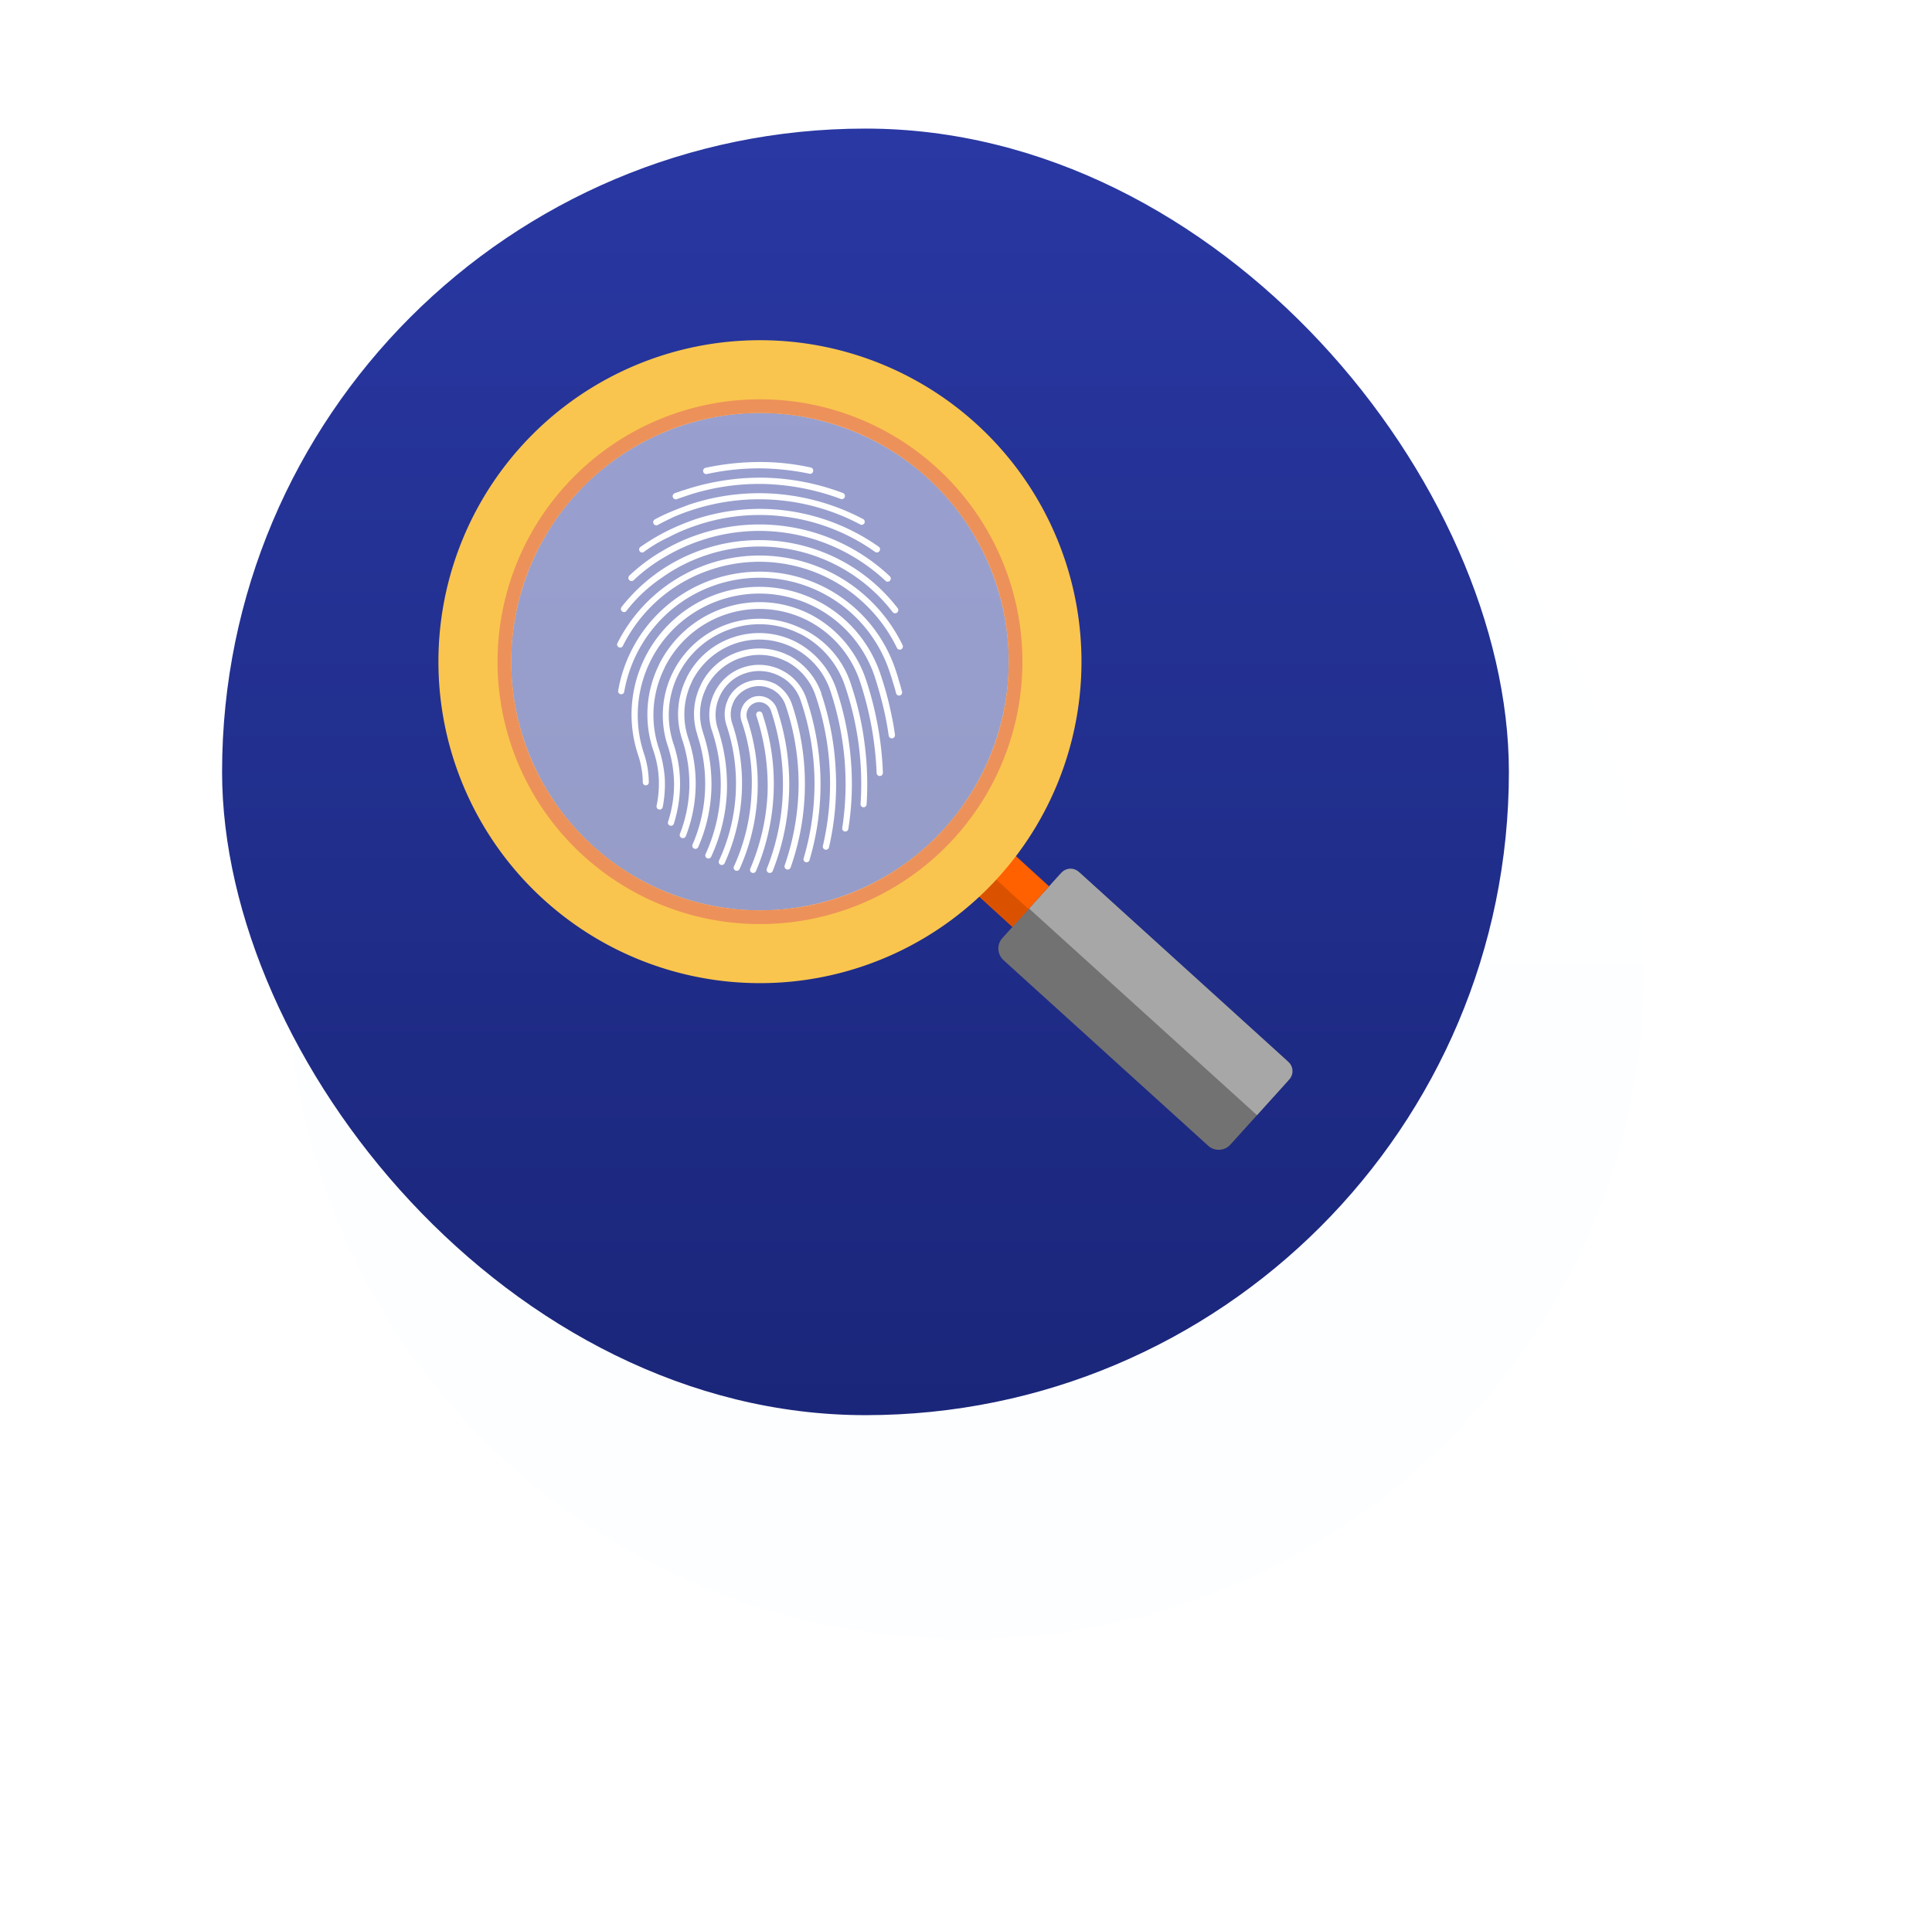 <svg xmlns="http://www.w3.org/2000/svg" xmlns:xlink="http://www.w3.org/1999/xlink" width="201.186" height="200.699" viewBox="0 0 201.186 200.699">
  <defs>
    <linearGradient id="linear-gradient" x1="0.5" x2="0.5" y2="1" gradientUnits="objectBoundingBox">
      <stop offset="0" stop-color="#fff"/>
      <stop offset="1" stop-color="#fcfeff"/>
    </linearGradient>
    <filter id="Path_22436" x="0" y="0" width="201.186" height="200.699" filterUnits="userSpaceOnUse">
      <feOffset dx="10" dy="20" input="SourceAlpha"/>
      <feGaussianBlur stdDeviation="10" result="blur"/>
      <feFlood flood-opacity="0.161"/>
      <feComposite operator="in" in2="blur"/>
      <feComposite in="SourceGraphic"/>
    </filter>
    <linearGradient id="linear-gradient-2" x1="0.5" x2="0.5" y2="1" gradientUnits="objectBoundingBox">
      <stop offset="0" stop-color="#2938a3"/>
      <stop offset="1" stop-color="#1a2679"/>
    </linearGradient>
  </defs>
  <g id="Group_13074" data-name="Group 13074" transform="translate(-772.874 -752.607)">
    <g transform="matrix(1, 0, 0, 1, 772.87, 752.61)" filter="url(#Path_22436)">
      <path id="Path_22436-2" data-name="Path 22436" d="M70.593,0c38.987,0,70.593,31.249,70.593,69.8V70.9c0,38.547-31.605,69.8-70.593,69.8S0,109.451,0,70.9V69.8C0,31.249,31.605,0,70.593,0Z" transform="translate(20 10)" fill="url(#linear-gradient)"/>
    </g>
    <rect id="Rectangle_9233" data-name="Rectangle 9233" width="134" height="134" rx="67" transform="translate(796 766)" fill="url(#linear-gradient-2)"/>
    <g id="Group_13058" data-name="Group 13058" transform="translate(747.941 686.183)">
      <g id="Group_13056" data-name="Group 13056" transform="translate(70.592 101.856)">
        <path id="Path_22422" data-name="Path 22422" d="M279.322,293.036l-5.9,6.536a1.637,1.637,0,0,1-2.312.117L249.8,280.363a1.637,1.637,0,0,1-.117-2.312l5.9-6.536a1.637,1.637,0,0,1,2.312-.117L279.2,290.725A1.637,1.637,0,0,1,279.322,293.036Z" transform="translate(-190.956 -215.788)" fill="#727272"/>
        <path id="Path_22423" data-name="Path 22423" d="M286.152,292.476l-3.368,3.729-23.735-21.521,3.368-3.728a1.285,1.285,0,0,1,1.815-.092l21.829,19.8A1.285,1.285,0,0,1,286.152,292.476Z" transform="translate(-197.55 -215.488)" fill="#a7a7a7"/>
        <path id="Path_22424" data-name="Path 22424" d="M249.483,268.791l-3.814,4.222-3.918-3.576,3.814-4.222Z" transform="translate(-185.898 -211.907)" fill="#ff6000"/>
        <path id="Path_22425" data-name="Path 22425" d="M247.347,276.037l-1.678,1.857-3.918-3.576,1.678-1.857Z" transform="translate(-185.898 -216.788)" fill="#da5200"/>
        <path id="Path_22426" data-name="Path 22426" d="M102.372,101.9a33.482,33.482,0,1,0,35.136,31.742A33.48,33.48,0,0,0,102.372,101.9Zm3.012,59.3a25.894,25.894,0,1,1,24.548-27.172A25.894,25.894,0,0,1,105.385,161.2Z" transform="translate(-70.592 -101.856)" fill="#f9c54e"/>
        <path id="Path_22427" data-name="Path 22427" d="M115.386,120.758a27.328,27.328,0,1,0,28.681,25.906A27.325,27.325,0,0,0,115.386,120.758Zm2.7,53.153a25.894,25.894,0,1,1,24.548-27.173A25.893,25.893,0,0,1,118.086,173.912Z" transform="translate(-83.293 -114.566)" fill="#ed915a"/>
        <circle id="Ellipse_1552" data-name="Ellipse 1552" cx="25.894" cy="25.894" r="25.894" transform="translate(7.586 7.59)" fill="#fff" opacity="0.53"/>
      </g>
      <g id="Group_13057" data-name="Group 13057" transform="translate(91.735 118.227)">
        <path id="Path_22428" data-name="Path 22428" d="M148.348,178.975h0a2.024,2.024,0,0,1,.108-1.5h0a2.009,2.009,0,0,1,1.117-.987,1.956,1.956,0,0,1,1.477.11h0a2.01,2.01,0,0,1,.987,1.117,24.6,24.6,0,0,1-.439,16.911.329.329,0,0,1-.612-.239,23.659,23.659,0,0,0,1.676-8.208,24.2,24.2,0,0,0-1.241-8.267,1.312,1.312,0,0,0-.668-.753h0a1.236,1.236,0,0,0-.983-.056,1.312,1.312,0,0,0-.753.668h0a1.349,1.349,0,0,0-.083.985h0a21.53,21.53,0,0,1-.78,15.65.322.322,0,1,1-.587-.268,20.5,20.5,0,0,0,1.824-7.508,19.537,19.537,0,0,0-1.044-7.652Zm16.02-5.4c.129.374.26.776.364,1.179.131.4.234.8.337,1.18a.32.32,0,1,1-.617.17c-.1-.4-.206-.779-.335-1.153-.1-.376-.233-.777-.362-1.152a14.27,14.27,0,0,0-24.364-4.744,14.4,14.4,0,0,0-3.247,6.877.32.32,0,1,1-.632-.1,14.932,14.932,0,0,1,28.857-2.256Zm-1.551.52q.535,1.564.907,3.137c.249,1.076.47,2.126.611,3.208a.328.328,0,0,1-.649.09,31.74,31.74,0,0,0-.608-3.153c-.246-1.022-.549-2.068-.877-3.084a12.665,12.665,0,0,0-24.02,8.039h0a10.039,10.039,0,0,1,.382,1.5,9.841,9.841,0,0,1,.139,1.545.313.313,0,0,1-.626.007,8.512,8.512,0,0,0-.133-1.436,8.637,8.637,0,0,0-.349-1.4h0a13.3,13.3,0,1,1,25.223-8.459Zm-1.524.519a34.685,34.685,0,0,1,1.244,4.835,33.719,33.719,0,0,1,.541,4.928.326.326,0,1,1-.652.035,34.762,34.762,0,0,0-1.748-9.574,11.04,11.04,0,0,0-5.55-6.37h0a11.039,11.039,0,0,0-14.79,4.975l0,.027a10.989,10.989,0,0,0-.576,8.421h0a13.077,13.077,0,0,1,.6,3.018,12.625,12.625,0,0,1-.214,3.062.327.327,0,0,1-.635-.156,11.327,11.327,0,0,0,.223-2.9,10.711,10.711,0,0,0-.565-2.856h0a11.683,11.683,0,0,1,.6-8.939V173.1a11.733,11.733,0,0,1,6.734-5.87,11.6,11.6,0,0,1,8.912.6h0a11.847,11.847,0,0,1,5.873,6.788Zm-1.551.52a31.672,31.672,0,0,1,1.429,6.214,32.741,32.741,0,0,1,.21,6.335.315.315,0,0,1-.629-.047,31.663,31.663,0,0,0-.2-6.226,32.4,32.4,0,0,0-1.421-6.078,9.444,9.444,0,0,0-4.709-5.435h-.027a9.286,9.286,0,0,0-7.189-.479,9.439,9.439,0,0,0-5.94,11.927h0a13.043,13.043,0,0,1,.69,4.157,14,14,0,0,1-.643,4.175.318.318,0,0,1-.609-.185,12.751,12.751,0,0,0,.628-3.956,13.293,13.293,0,0,0-.651-3.941h0a10.054,10.054,0,0,1,14.015-12.2l.027,0a9.638,9.638,0,0,1,5.026,5.745Zm-1.526.492a31.189,31.189,0,0,1,1.512,7.245,29.913,29.913,0,0,1-.251,7.368.32.32,0,0,1-.632-.1,30.282,30.282,0,0,0,.232-7.231,31.24,31.24,0,0,0-1.476-7.083,7.759,7.759,0,0,0-3.922-4.5h0a7.814,7.814,0,0,0-5.96-.41,7.9,7.9,0,0,0-4.5,3.9l0,.027a7.761,7.761,0,0,0-.411,5.933h0a14.653,14.653,0,0,1,.77,5.133A15.1,15.1,0,0,1,142.549,191a.329.329,0,0,1-.612-.239,14.463,14.463,0,0,0,.987-4.875,14.718,14.718,0,0,0-.731-4.917h0a8.423,8.423,0,0,1,.438-6.452l0-.027a8.316,8.316,0,0,1,4.863-4.215,8.426,8.426,0,0,1,6.452.438h0a8.664,8.664,0,0,1,4.272,4.915Zm-1.551.52a29.34,29.34,0,0,1,1.5,7.953,28.976,28.976,0,0,1-.7,8.046.327.327,0,1,1-.635-.156,28.5,28.5,0,0,0-.774-15.673,6.262,6.262,0,0,0-3.082-3.564l-.027,0a6.042,6.042,0,0,0-4.7-.315l-.027,0a6.205,6.205,0,0,0-3.536,3.08l0,.027a6.042,6.042,0,0,0-.315,4.7v.027a16.827,16.827,0,0,1,.844,5.974h0a16.384,16.384,0,0,1-1.368,5.876.322.322,0,1,1-.587-.268,15.868,15.868,0,0,0,1.3-5.655h0a16.071,16.071,0,0,0-.8-5.73l0-.054a6.8,6.8,0,0,1,.37-5.2l0-.027a6.689,6.689,0,0,1,3.927-3.4h0a6.779,6.779,0,0,1,5.2.37h.027a7.135,7.135,0,0,1,3.4,3.981Zm-1.551.521a28.252,28.252,0,0,1,1.466,8.391,27.889,27.889,0,0,1-1.147,8.425.318.318,0,1,1-.609-.185,27.483,27.483,0,0,0,1.13-8.233,26.824,26.824,0,0,0-1.427-8.175,4.405,4.405,0,0,0-2.295-2.626,4.574,4.574,0,0,0-3.473-.246,4.407,4.407,0,0,0-2.626,2.3h0a4.573,4.573,0,0,0-.246,3.473h0a18.627,18.627,0,0,1,.94,6.731,17.9,17.9,0,0,1-1.628,6.6.322.322,0,0,1-.587-.268,17.477,17.477,0,0,0,.66-12.865h0a5.183,5.183,0,0,1,.274-3.964h0a5.1,5.1,0,0,1,2.99-2.614,5.18,5.18,0,0,1,3.964.274,5.1,5.1,0,0,1,2.615,2.99Zm-1.524.519a26.214,26.214,0,0,1-.129,17.085.329.329,0,0,1-.612-.239A26.222,26.222,0,0,0,154.3,185.7a25.553,25.553,0,0,0-1.354-8.342,2.98,2.98,0,0,0-1.454-1.691h-.027a2.87,2.87,0,0,0-2.242-.15,2.981,2.981,0,0,0-1.691,1.454l0,.027a2.938,2.938,0,0,0-.152,2.214h0a19.659,19.659,0,0,1,1,7.354,20.289,20.289,0,0,1-1.784,7.233.322.322,0,0,1-.587-.267,19.094,19.094,0,0,0,.783-14.1h0a3.6,3.6,0,0,1,.178-2.733l0-.027a3.5,3.5,0,0,1,2.055-1.774,3.6,3.6,0,0,1,2.733.178l.027,0a3.9,3.9,0,0,1,1.8,2.108Zm-3.691,1.236a.327.327,0,0,1,.614-.224,22.893,22.893,0,0,1,1.187,8.27,23.425,23.425,0,0,1-1.842,8.163.322.322,0,0,1-.587-.268,22.8,22.8,0,0,0,1.8-7.915,23.483,23.483,0,0,0-1.174-8.025Zm-5.132-25.159a.331.331,0,1,1-.144-.646,26.83,26.83,0,0,1,5.469-.6,24.415,24.415,0,0,1,5.479.572.327.327,0,0,1,.24.4.307.307,0,0,1-.4.24,26.6,26.6,0,0,0-5.342-.553,25.459,25.459,0,0,0-5.306.589Zm-3.153,2.624a.327.327,0,0,1-.224-.614c.133-.062.294-.1.481-.163h0a3.281,3.281,0,0,1,.481-.162,25.17,25.17,0,0,1,8.291-1.3,24.655,24.655,0,0,1,8.258,1.592.329.329,0,1,1-.239.612,24.7,24.7,0,0,0-8.038-1.55,23.8,23.8,0,0,0-8.075,1.258c-.16.063-.321.1-.454.161h0c-.134.035-.294.1-.481.163Zm-2,2.7a.329.329,0,0,1-.3-.583,17.723,17.723,0,0,1,1.752-.831c.585-.25,1.2-.474,1.787-.7a22.951,22.951,0,0,1,9.226-1.13,23.254,23.254,0,0,1,8.941,2.617.317.317,0,0,1-.3.561,22.411,22.411,0,0,0-17.648-1.46c-.616.2-1.176.418-1.761.668-.584.277-1.141.553-1.7.855Zm-1.427,2.8a.317.317,0,1,1-.356-.525,22.336,22.336,0,0,1,2.69-1.618,25.4,25.4,0,0,1,2.9-1.221,21.351,21.351,0,0,1,9.92-.9,21.6,21.6,0,0,1,9.3,3.714.329.329,0,1,1-.379.538,20.693,20.693,0,0,0-9.023-3.62,20.449,20.449,0,0,0-9.621.879,18.682,18.682,0,0,0-2.795,1.188,15.114,15.114,0,0,0-2.638,1.56Zm-1.065,2.945a.329.329,0,0,1-.436-.494,18.32,18.32,0,0,1,3.376-2.527,19.188,19.188,0,0,1,3.854-1.763,19.806,19.806,0,0,1,19.876,4.362.327.327,0,1,1-.437.487,19.289,19.289,0,0,0-9.058-4.762,19.089,19.089,0,0,0-10.184.556,19.465,19.465,0,0,0-3.72,1.7,17.166,17.166,0,0,0-3.271,2.439Zm-.751,3.2a.328.328,0,0,1-.513-.408A18.155,18.155,0,0,1,144.4,161.1a18.2,18.2,0,0,1,20.218,6.141.332.332,0,0,1-.522.41,17.485,17.485,0,0,0-19.471-5.91,17.261,17.261,0,0,0-4.558,2.319,16.016,16.016,0,0,0-3.705,3.471Zm-.373,3.643a.317.317,0,1,1-.561-.3,16.559,16.559,0,0,1,29.7.231.329.329,0,0,1-.583.3,15.921,15.921,0,0,0-19.4-8.174,15.734,15.734,0,0,0-9.154,7.936Zm12.048.677.082,0-.082,0Z" transform="translate(-137.941 -155.699)" fill="#fff"/>
      </g>
    </g>
  </g>
</svg>
